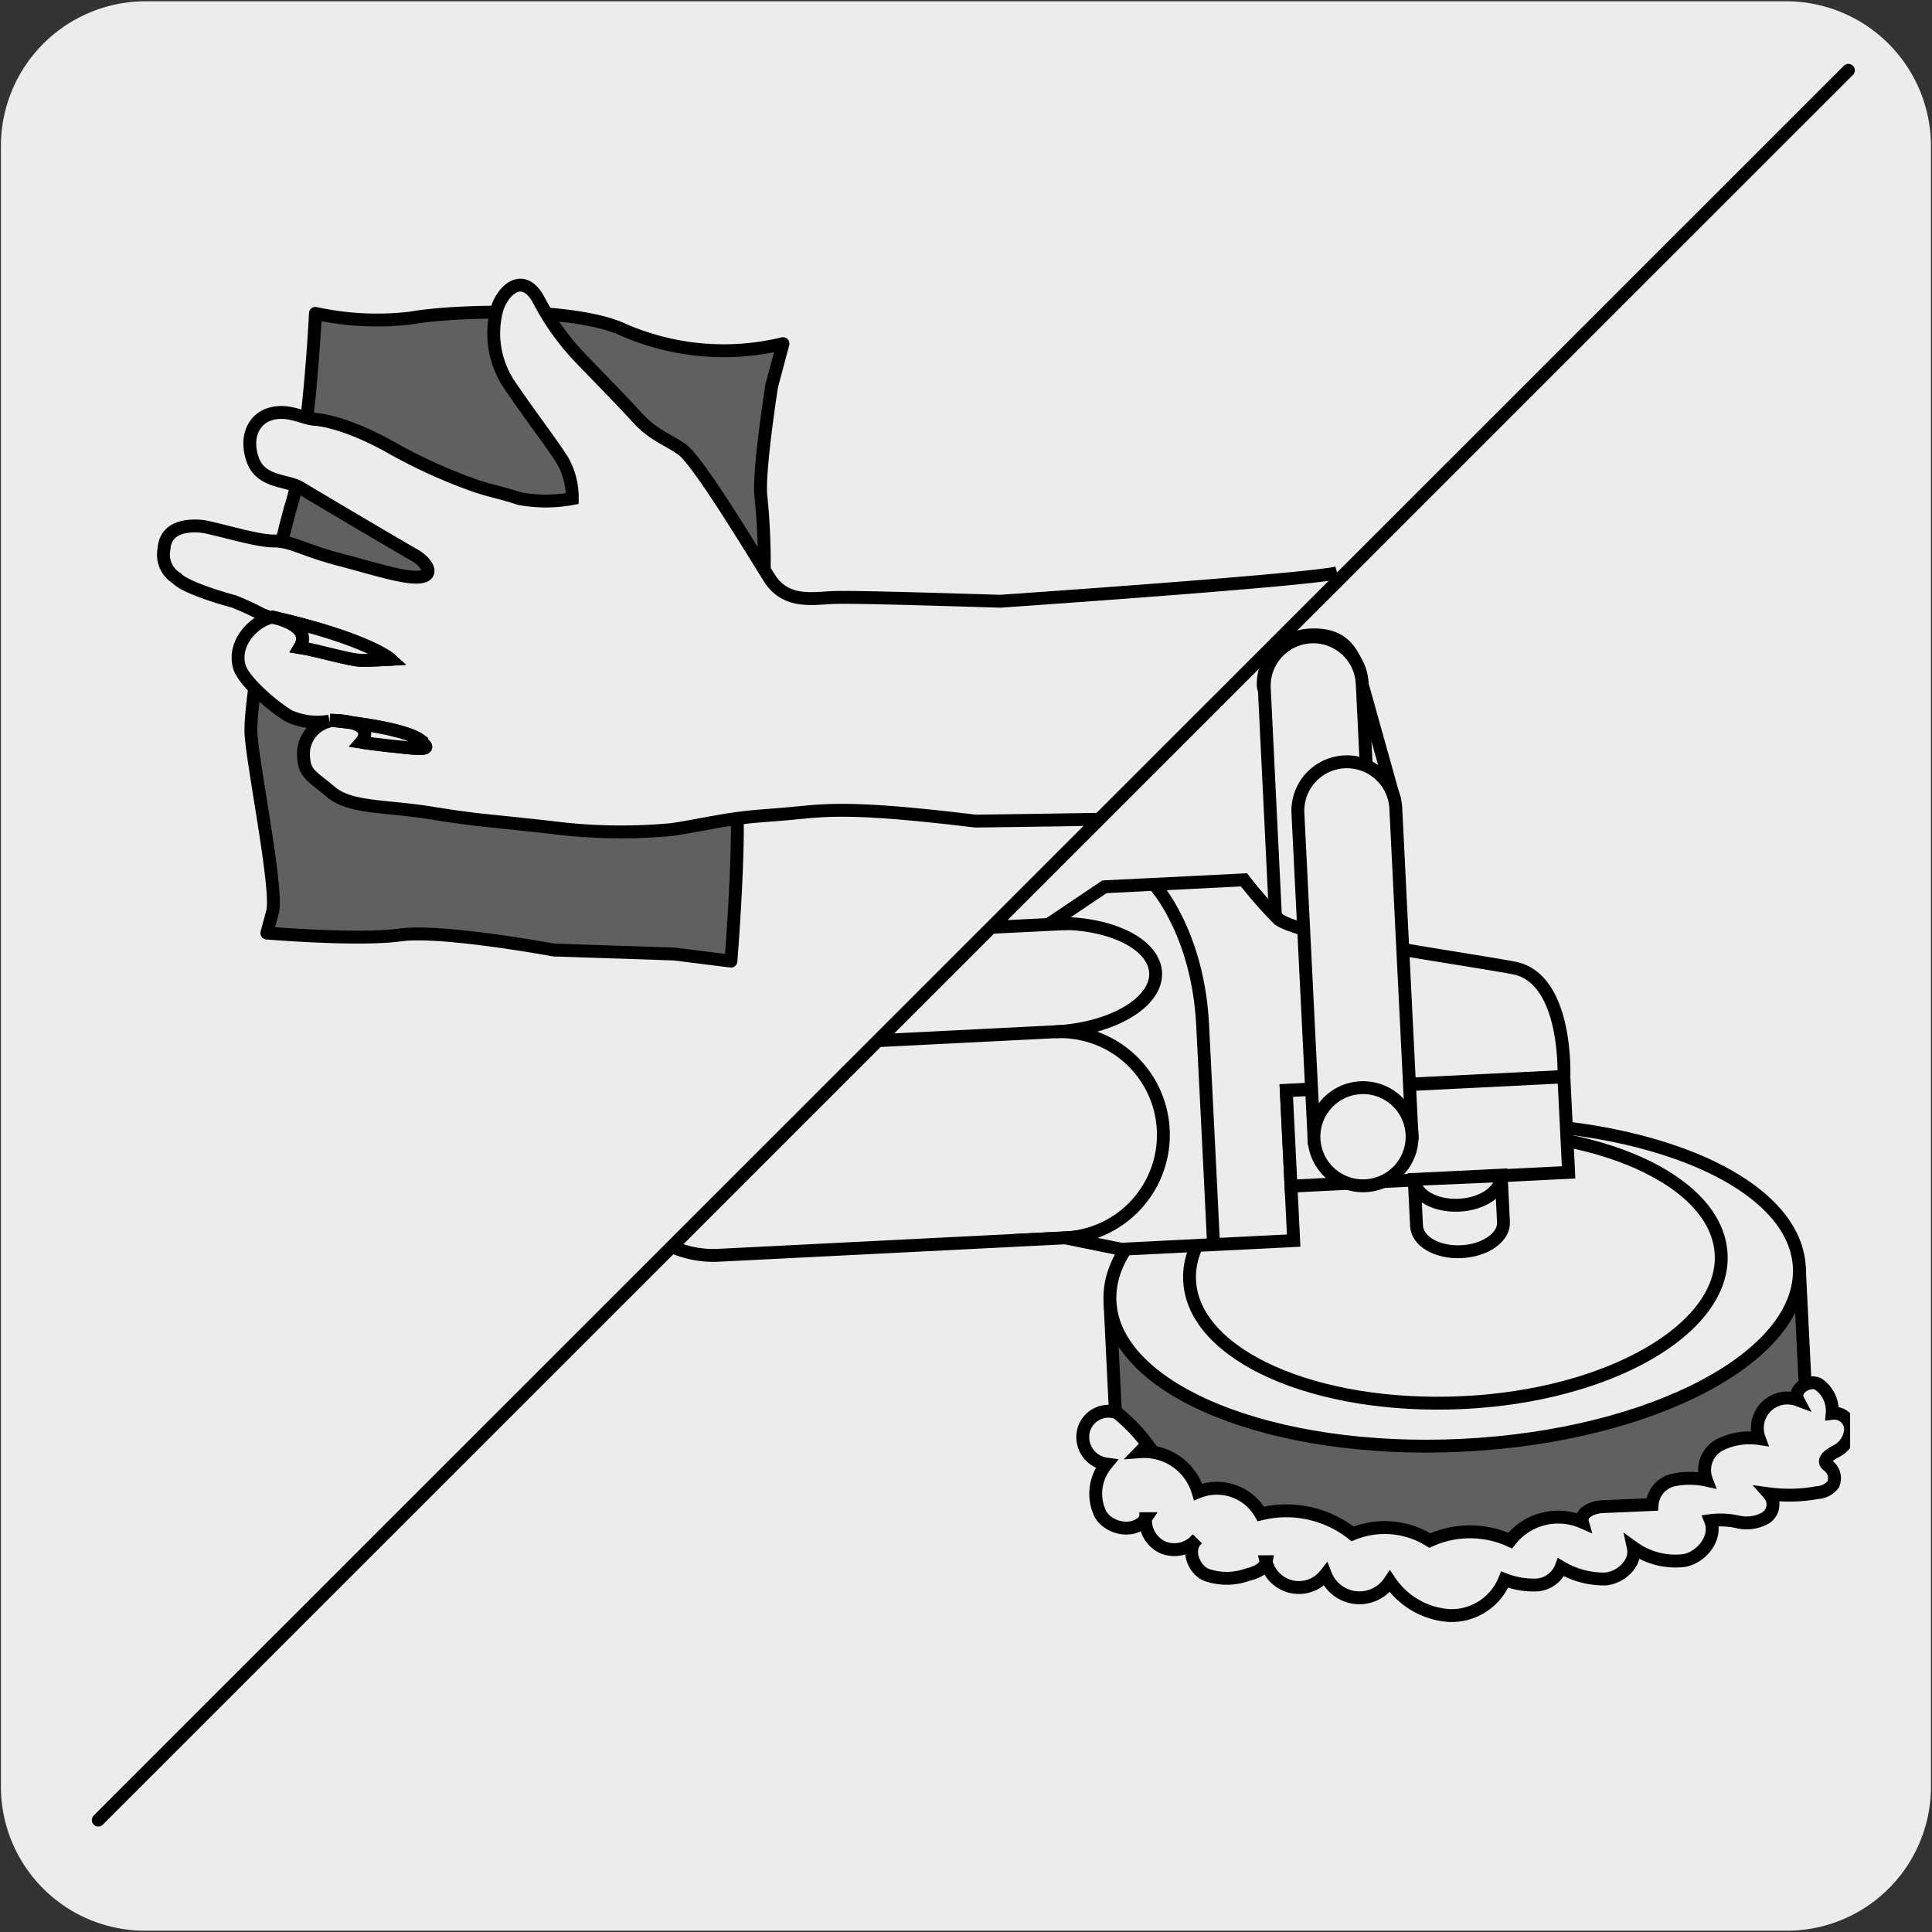 <svg xmlns="http://www.w3.org/2000/svg" xmlns:xlink="http://www.w3.org/1999/xlink" viewBox="0 0 150 150"><rect x="0" y="0" width="150" height="150" fill="#333333" stroke="none"/><defs><style>.cls-1,.cls-7{fill:none;}.cls-2,.cls-3{fill:#edecec;}.cls-3,.cls-5,.cls-7{stroke:#000;}.cls-3{stroke-miterlimit:10;}.cls-4{clip-path:url(#clip-path);}.cls-5{fill:#606060;}.cls-5,.cls-7{stroke-linecap:round;stroke-linejoin:round;}.cls-6{clip-path:url(#clip-path-2);}</style><clipPath id="clip-path"><polygon class="cls-1" points="7.63 141.31 143.51 5.46 143.68 141.26 7.63 141.31"/></clipPath><clipPath id="clip-path-2"><polygon class="cls-1" points="143.51 5.46 7.63 141.31 7.5 5.13 143.51 5.46"/></clipPath></defs><title>57086-02</title><g id="Capa_2" data-name="Capa 2"><path class="cls-2" d="M11.32.1H138.64a11.25,11.25,0,0,1,11.28,11.21v127.4a11.19,11.19,0,0,1-11.2,11.19H11.27A11.19,11.19,0,0,1,.07,138.71h0V11.34A11.24,11.24,0,0,1,11.32.1Z"/></g><g id="Capa_3" data-name="Capa 3"><path class="cls-3" d="M108.13,61.6l-2.43-8.69c-.58-2.86-1.89-3.71-4-3.61a3.82,3.82,0,0,0-3.62,4l2.68,9.85Z"/><g class="cls-4"><path class="cls-3" d="M49.16,77.77l-16.71.83L7.9,95.29l.36,7.11L33,86l.28,5.82a5.7,5.7,0,0,0,6.17,4.33l9.69-.48,1.38-.07-.89-17.87Z"/><path class="cls-3" d="M52,83.09s2.07-1.45,2.2-1.45l14.05-.7,19.45-1,3,0-.22-4.5c-1-3.41-4-3.92-6.92-3.77l-12.25.61-4.72.24-12.25.6c-3,.15-4.94,1.24-5.64,4.74l-1,9.76S50,85.07,52,83.09Z"/><path class="cls-3" d="M98.16,53.44a3.8,3.8,0,1,1,7.6-.38L107,78.26l-7.61.38Z"/><path class="cls-5" d="M140.15,107.44c.34,6.89-11.36,13.07-26.14,13.8S87,117,86.62,110.1l-.44-9,53.52-2.65Z"/><path class="cls-3" d="M86.18,101.06c.34,6.89,12.6,11.88,27.38,11.15S140,105.3,139.7,98.41s-12.6-11.88-27.38-11.15S85.83,94.17,86.18,101.06Z"/><path class="cls-3" d="M133.63,97.38c.29,5.8-8.72,11-20.12,11.52s-20.86-3.67-21.15-9.47,8.72-11,20.11-11.52S133.34,91.59,133.63,97.38Z"/><path class="cls-3" d="M83.2,96.08,55.79,97.46a8,8,0,0,1-.79-16l27.42-1.38a8,8,0,0,1,.78,16Z"/><path class="cls-3" d="M81.92,80.11a8,8,0,1,1,.79,16l4.34.88,6.57-.33,6.82-.34-.57-11.67,21.55-1.07s.32-7.64-3.89-8.43-17-2.52-18.32-3.84a33.21,33.21,0,0,1-2.63-3l-4.35.22-6.48.32L81.5,71.71c4.42-.22,8.1,1.48,8.22,3.8s-3.38,4.38-7.8,4.6"/><rect class="cls-3" x="100.04" y="84.13" width="21.58" height="7.42" transform="translate(-4.22 5.61) rotate(-2.84)"/><path class="cls-3" d="M89.66,68.73S93,72.38,93.37,79.54s.85,17.11.85,17.11m22.51-1.77c.06,1.18-1.41,2.21-3.27,2.3s-3.42-.79-3.48-2l-.18-3.61,6.75-.33Zm-.18-3.6c.06,1.17-1.41,2.2-3.27,2.29s-3.42-.78-3.48-2Z"/><path class="cls-3" d="M100.77,63.14a3.8,3.8,0,0,1,7.6-.38L109.62,88l-7.6.37Z"/><path class="cls-3" d="M109.63,88.06a3.81,3.81,0,1,1-4-3.61A3.81,3.81,0,0,1,109.63,88.06Z"/><path class="cls-3" d="M84.1,111.19a2.12,2.12,0,0,0,1.8,2.48,3.61,3.61,0,0,0-.45,3.91c.72,1.19,2.72,1.49,3.49.33a2.31,2.31,0,0,0,1.42,2.26,2.34,2.34,0,0,0,2.58-.67c-.84.74-.33,2.26.67,2.75a4.77,4.77,0,0,0,3.27,0c.61-.15,1.31-.43,1.42-1a2.62,2.62,0,0,0,4.61,1,2.83,2.83,0,0,0,5,.53,6.06,6.06,0,0,0,4.6,2.65,4.44,4.44,0,0,0,4.31-2.79,6.3,6.3,0,0,0,2.45.42,2.17,2.17,0,0,0,1.93-1.38,6.52,6.52,0,0,0,3.49.91c1.2-.14,2.38-1.25,2.12-2.44a5.58,5.58,0,0,0,4,1c1.37-.29,2.51-1.81,2-3.09a6.08,6.08,0,0,1,2.16.11,3,3,0,0,0,2.11-.32,1.24,1.24,0,0,0,.26-1.87,12,12,0,0,0,3.79-.1,1.64,1.64,0,0,0,1.2-.63,1.21,1.21,0,0,0-.41-1.47c-.44-.34-.08-.72.57-1.07a2.06,2.06,0,0,0,1.19-1.72,1.27,1.27,0,0,0-1.43-1.26,2.49,2.49,0,0,0-1.08-2.27c-.79-.4-2,.45-1.58,1.23a2.33,2.33,0,0,0-3,3,5.21,5.21,0,0,0-3.1.5,2.22,2.22,0,0,0-1,2.73,6.14,6.14,0,0,0-2.63,0,2.12,2.12,0,0,0-1.59,1.89l-3.71.16c-.81,0-1.92.43-1.7,1.21a4.72,4.72,0,0,0-5.61,1.43,7.51,7.51,0,0,0-6.24,0,6.59,6.59,0,0,0-6-.52,8.28,8.28,0,0,0-7.12-1.55,3.92,3.92,0,0,0-4.87-1.71,4.36,4.36,0,0,0-4.5-3.12l.56-.58a13.68,13.68,0,0,0-2.36-2.45A2,2,0,0,0,84.1,111.19Z"/></g><g class="cls-6"><path class="cls-5" d="M60.79,26.68a19.48,19.48,0,0,1-12.38-1.07c-3.89-1.81-13.29-1.5-16.5-.92a22.36,22.36,0,0,1-7.42-.36S24,34.6,22.68,39s-3.35,15.44-3.19,18,2.12,12.16,1.67,13.8l-.44,1.64s7.15.6,10.34.15S43,73.76,43,73.76l9.35.31,4.4.55s.7-8.7.44-12.42S59,51.11,59.2,47.45a50.85,50.85,0,0,0-.11-8.79c-.27-1.73.82-8.68.82-8.68Z"/><path class="cls-3" d="M103.81,44.47c-2.17.57-26.15,2.21-26.15,2.21-4.39-.13-11.31-.35-12.93-.29s-3.72.51-5-1.52-5.54-9.13-6.81-10-2.2-1.07-3.54-2.55-4.14-4.3-4.77-5a20,20,0,0,1-2.77-4c-1.22-2.31-2.85-.78-3.28.77a7.17,7.17,0,0,0,1,5.8c1.34,2,3.74,5.16,4.19,6a5.78,5.78,0,0,1,.68,2.82,11.2,11.2,0,0,1-4.11,0c-1.41-.47-2.16-.57-3.43-1a41.27,41.27,0,0,1-6.87-3.16c-3.71-2-5.68-2-5.68-2-.9-.11-2-.8-3.34-.41S19,34,19.64,35.74s2.7,1.54,3.64,2.11,7.81,4.64,8.85,5.22,1.63,1.61.45,1.73-3.42-.62-6.27-1.37S22.64,42,21.22,42s-4.78-1.09-5.69-1.15-2.69,0-2.8,1.8a2.14,2.14,0,0,0,1,2.25c.67.74,3.75,1.62,4.44,1.8a22.28,22.28,0,0,1,2.16,1l.65.25c-1.31.35-2.91,2-2.4,3.8.31,1.12,2.66,3.16,3.89,3.86a5.41,5.41,0,0,0,3.1.38,2.63,2.63,0,0,0-2,2.29c-.07,1.82.58,1.89,2.1,3.19s4.23,1.07,7.81,1.65,4,.53,9.14,1.1a42.54,42.54,0,0,0,9.5.19c1.24-.16,3.32-.62,5.07-.86s2.46-.21,5.23-.49,5.75-.22,13.3.69c0,0,21-.25,24.42-.57"/><path class="cls-3" d="M21,47.88s3.37.57,2.28,2.39c1.34.21,3.93,1,4.8,1s2.24-.08,2.24-.08S28.58,49.6,21,47.88"/><path class="cls-3" d="M21,47.88s3.37.57,2.28,2.39c1.34.21,3.93,1,4.8,1s2.24-.08,2.24-.08S28.58,49.6,21,47.88Z"/><path class="cls-3" d="M25.62,55.92s5.67.48,7.1,1.61c0,.26,1.28.76-1.12.52s-3.55-.42-3.55-.42,1.47-1.65-2.43-1.71"/><path class="cls-3" d="M25.62,55.92s5.67.48,7.1,1.61c0,.26,1.28.76-1.12.52s-3.55-.42-3.55-.42S29.52,56,25.62,55.92Z"/></g><line class="cls-7" x1="143.51" y1="5.46" x2="7.63" y2="141.31"/></g></svg>